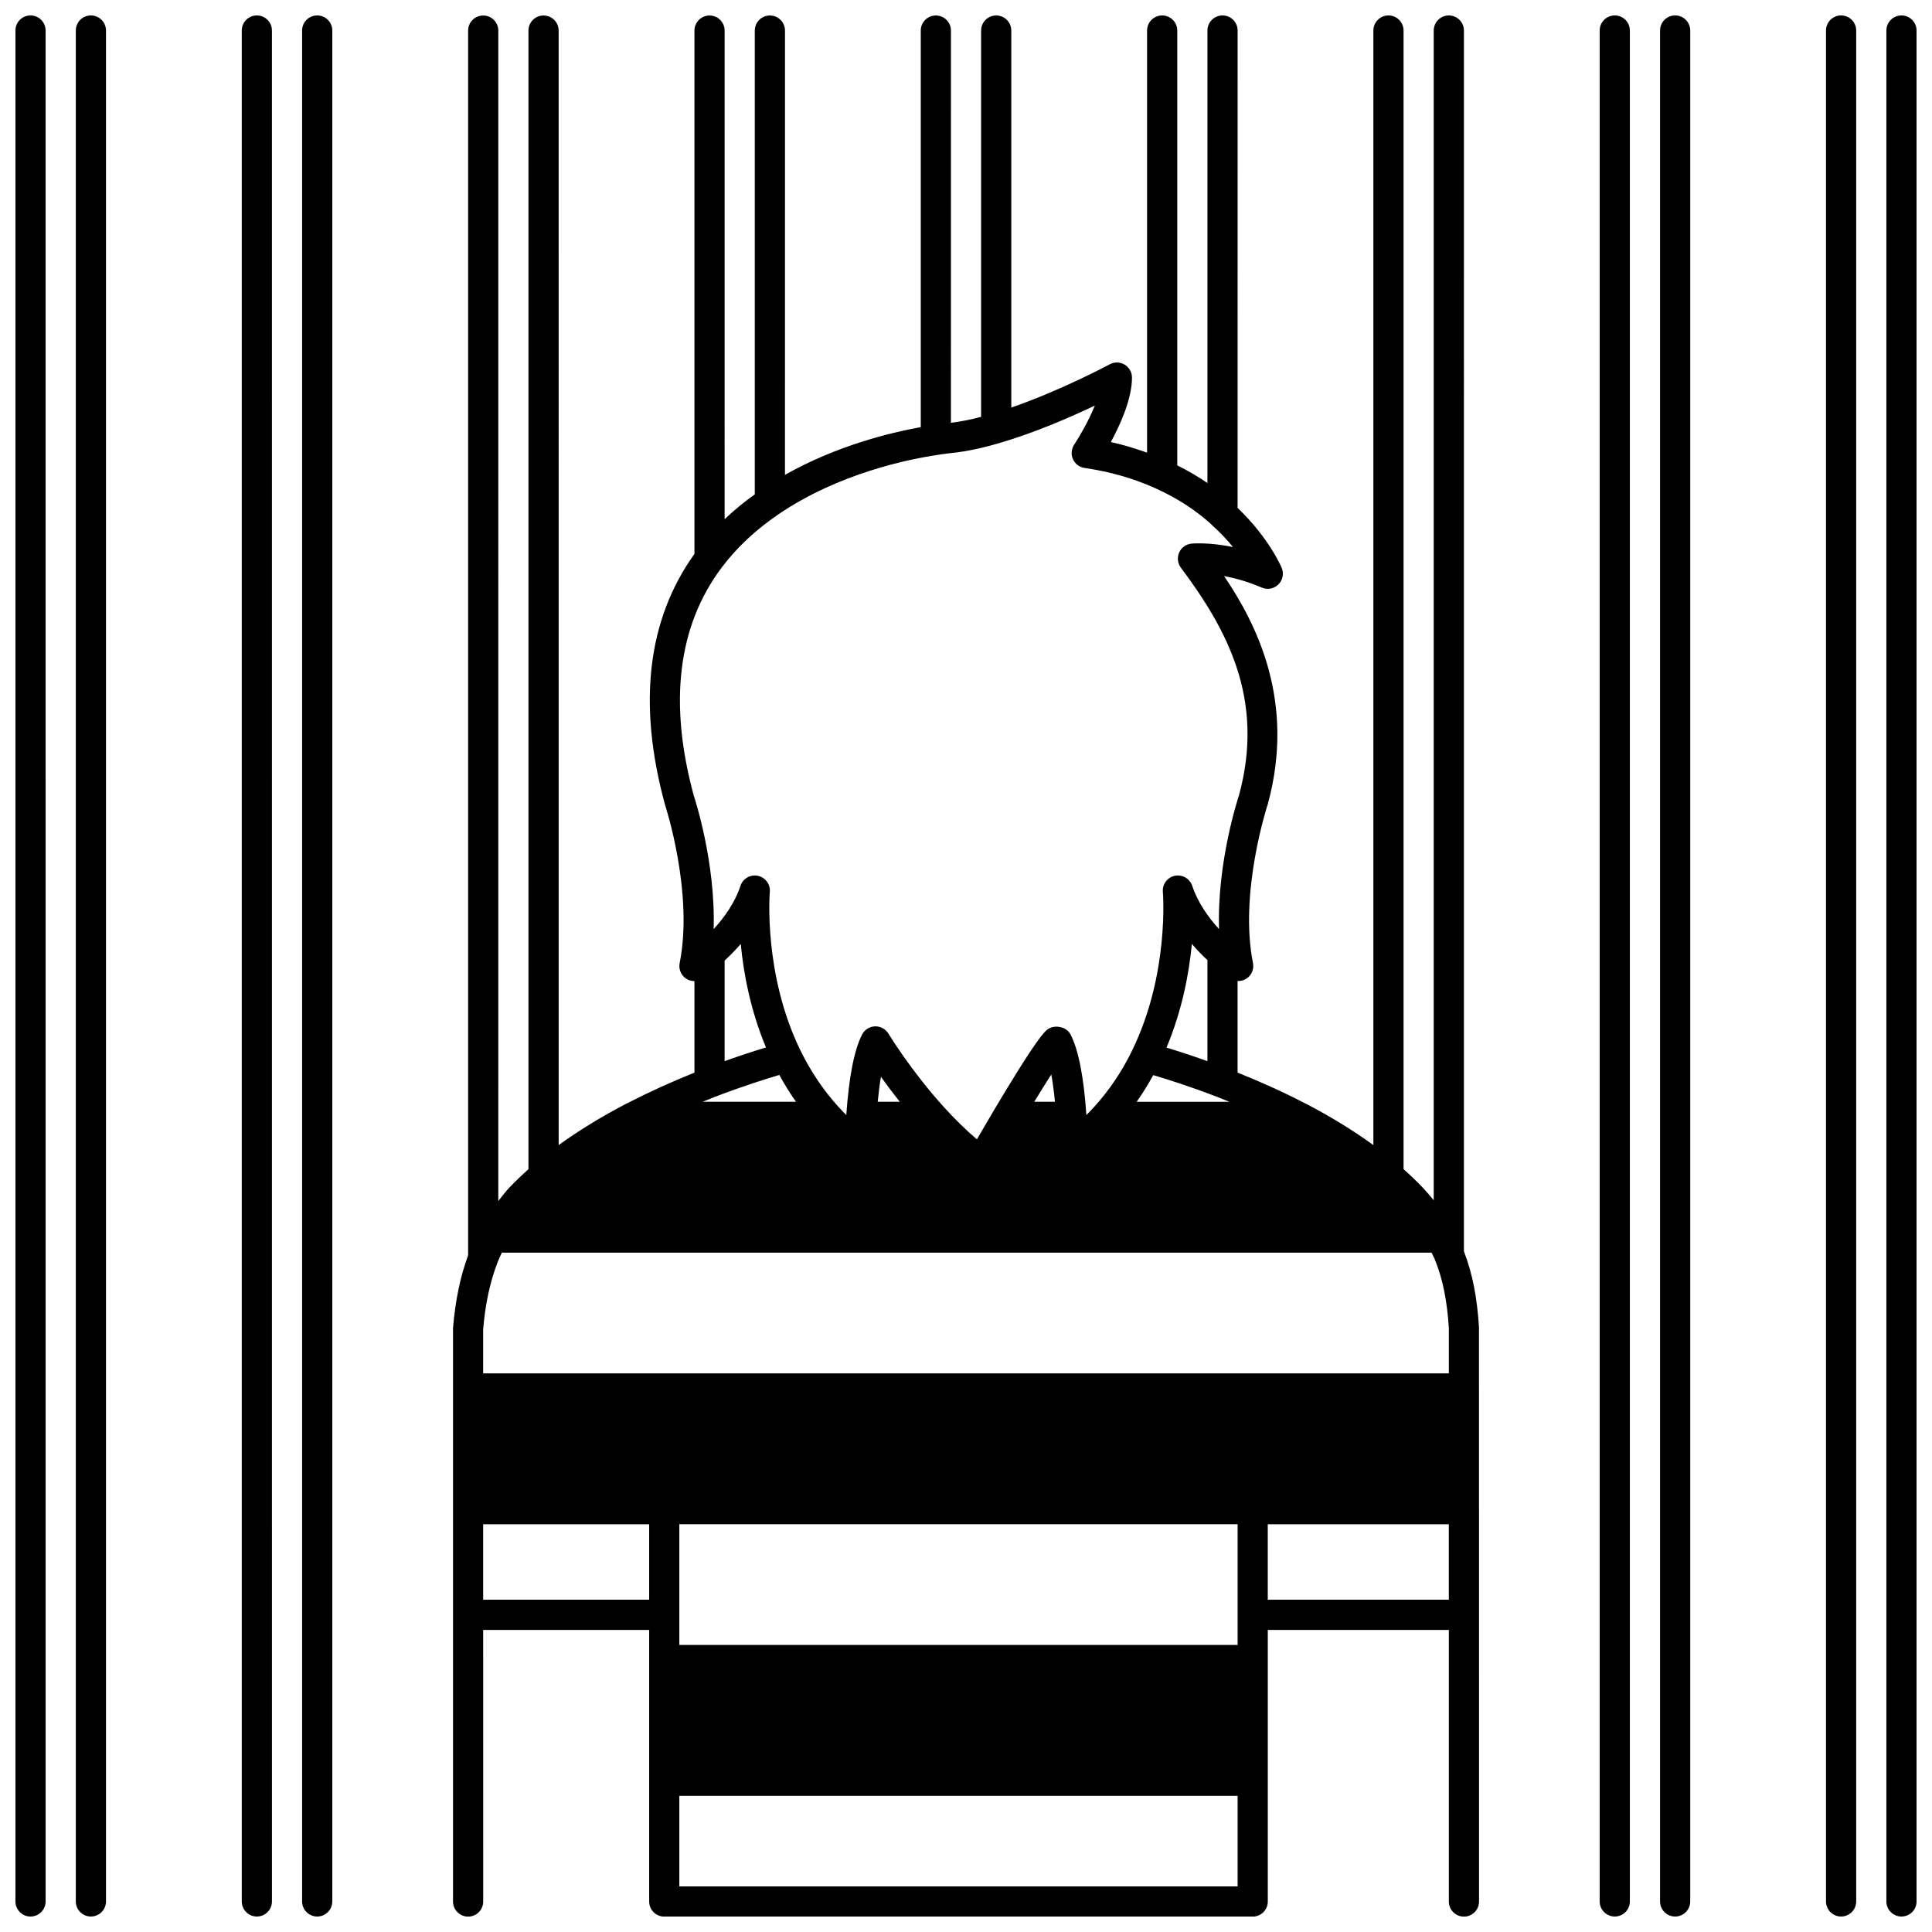 <?xml version="1.0" encoding="UTF-8"?>
<!-- Uploaded to: ICON Repo, www.iconrepo.com, Generator: ICON Repo Mixer Tools -->
<svg width="800px" height="800px" version="1.1" viewBox="144 144 512 512" xmlns="http://www.w3.org/2000/svg">
 <defs>
  <clipPath id="i">
   <path d="m264 148.09h272v503.81h-272z"/>
  </clipPath>
  <clipPath id="h">
   <path d="m148.09 148.09h8.906v503.81h-8.906z"/>
  </clipPath>
  <clipPath id="g">
   <path d="m164 148.09h9v503.81h-9z"/>
  </clipPath>
  <clipPath id="f">
   <path d="m208 148.09h9v503.81h-9z"/>
  </clipPath>
  <clipPath id="e">
   <path d="m224 148.09h9v503.81h-9z"/>
  </clipPath>
  <clipPath id="d">
   <path d="m583 148.09h9v503.81h-9z"/>
  </clipPath>
  <clipPath id="c">
   <path d="m567 148.09h9v503.81h-9z"/>
  </clipPath>
  <clipPath id="b">
   <path d="m643 148.09h8.902v503.81h-8.902z"/>
  </clipPath>
  <clipPath id="a">
   <path d="m627 148.09h9v503.81h-9z"/>
  </clipPath>
 </defs>
 <g>
  <g clip-path="url(#i)">
   <path d="m535.95 511.96c0-0.012-0.008-0.023-0.008-0.035v-16.207c-0.496-8.035-1.789-14.441-3.992-20.102l0.004-323.52c0-2.207-1.789-4-4-4-2.211 0-4 1.793-4 4v309.99c-0.898-1.105-1.848-2.211-2.887-3.328-1.551-1.648-3.285-3.289-5.109-4.918v-301.75c0-2.207-1.789-4-4-4s-4 1.793-4 4v295.37c-5.352-3.875-11.344-7.574-17.988-11.023-0.027-0.016-0.059-0.012-0.094-0.023-5.492-2.871-11.52-5.602-17.906-8.164v-24.273c0.832 0.031 1.672-0.172 2.394-0.656 1.34-0.898 2.004-2.516 1.688-4.098-3.738-18.68 3.793-41.703 3.934-42.148 7.43-27.238-3.023-47.781-11.594-60.41 2.828 0.523 6.254 1.449 10 3.055 1.492 0.648 3.219 0.316 4.379-0.82 1.156-1.137 1.516-2.856 0.906-4.359-0.137-0.336-3.332-7.93-11.703-15.949l0.008-126.5c0-2.207-1.789-4-4-4-2.211 0-4 1.793-4 4v119.92c-2.516-1.73-5.188-3.289-7.996-4.688v-115.23c0-2.207-1.789-4-4-4-2.211 0-4 1.793-4 4v111.87c-3.098-1.109-6.277-2.094-9.602-2.816 2.508-4.613 5.602-11.441 5.602-17.086 0-1.41-0.742-2.715-1.953-3.434-1.207-0.719-2.707-0.75-3.949-0.082-0.141 0.074-12.719 6.844-26.082 11.465v-99.914c0-2.207-1.789-4-4-4-2.211 0-4 1.793-4 4v102.37c-2.941 0.773-5.633 1.297-7.996 1.566l0.004-103.93c0-2.207-1.789-4-4-4-2.211 0-4 1.793-4 4v105.09c-8.137 1.469-22.355 4.938-35.988 12.652l0.004-117.74c0-2.207-1.789-4-4-4-2.211 0-4 1.793-4 4v122.9c-2.867 2.066-5.555 4.254-7.996 6.594l0.004-129.49c0-2.207-1.789-4-4-4-2.211 0-4 1.793-4 4v138.69c-12.457 17.395-15.113 39.676-7.793 66.496 0.078 0.23 7.609 23.25 3.875 41.938-0.316 1.586 0.352 3.207 1.695 4.106 0.664 0.445 1.445 0.672 2.223 0.672v24.25c-6.043 2.426-12.082 5.168-17.641 8.023-0.125 0.051-0.25 0.109-0.367 0.168-6.852 3.59-12.758 7.234-17.977 11.008l-0.004-295.35c0-2.207-1.789-4-4-4-2.211 0-4 1.793-4 4v301.75c-1.824 1.625-3.562 3.269-5.113 4.922-1.043 1.117-1.953 2.324-2.883 3.512l0.004-310.18c0-2.207-1.789-4-4-4s-4 1.793-4 4v324.55c-2.062 5.641-3.387 11.867-4 19.32v151.94c0 2.207 1.789 4 4 4s4-1.793 4-4l-0.008-71.973h43.992v71.973c0 2.207 1.789 4 4 4h155.94c2.211 0 4-1.793 4-4v-71.973h47.98v71.973c0 2.207 1.789 4 4 4s4-1.793 4-4l-0.004-75.953c0-0.008 0.004-0.012 0.004-0.02 0-0.008-0.004-0.012-0.004-0.02v-27.945c-0.008-0.008-0.004-0.016-0.004-0.023 0-0.008-0.004-0.016-0.004-0.027v-31.93c-0.004-0.008 0.004-0.02 0.004-0.031zm-199.92-113.39c1.391-1.297 2.84-2.734 4.277-4.426 0.723 7.629 2.512 17.449 6.684 27.438-2.727 0.824-6.512 2.039-10.965 3.629zm127.95 26.645c-4.312-1.539-8.027-2.731-10.844-3.582 4.195-10.016 5.992-19.855 6.723-27.492 1.391 1.645 2.781 3.039 4.121 4.301zm-14.371 3.703c3.777 1.113 9.797 3.019 16.93 5.758 1.105 0.43 2.176 0.871 3.254 1.309h-24.562c1.586-2.25 3.047-4.609 4.379-7.066zm-31.523 7.066c1.844-3.016 3.356-5.43 4.519-7.234 0.352 1.934 0.684 4.34 0.965 7.234zm-41.484 0c0.25-2.594 0.543-4.809 0.855-6.625 1.402 1.969 3.094 4.231 5.008 6.625zm-43.137-1.305c7.484-2.871 13.555-4.773 17.066-5.805 1.352 2.481 2.824 4.856 4.414 7.109h-24.723c1.082-0.438 2.164-0.887 3.242-1.305zm-61.426 61.617c0.566-6.699 1.793-12.453 3.766-17.621 0.32-0.867 0.773-1.801 1.184-2.707h246.38c0.297 0.613 0.629 1.203 0.887 1.836 0.004 0.012 0.008 0.023 0.012 0.035v0.004c2.062 5.031 3.234 10.863 3.688 18.117v11.996h-255.92zm199.94 83.633h-147.95v-31.988h147.95zm-144.09-224.96c-6.738-24.688-4.269-45.051 7.336-60.527 3.949-5.269 9.012-10.023 15.051-14.129 16.094-10.992 34.949-14.699 42.359-15.785 2.258-0.359 3.613-0.477 3.789-0.496 3.762-0.398 8.039-1.312 12.699-2.699 9.293-2.727 18.684-6.836 25.023-9.855-1.73 4.254-4.227 8.473-5.481 10.363-0.758 1.145-0.883 2.594-0.324 3.848 0.562 1.25 1.723 2.133 3.082 2.328 6.75 0.977 13.07 2.789 18.812 5.402 0.113 0.055 0.215 0.113 0.332 0.156 5.406 2.453 10.238 5.582 14.371 9.316 0.062 0.074 0.141 0.145 0.207 0.211 0.004 0.004 0.008 0.008 0.012 0.012 0.047 0.047 0.094 0.102 0.148 0.148 2.172 1.957 3.973 3.906 5.445 5.707-6.438-1.316-10.734-0.922-11-0.902-1.434 0.141-2.688 1.043-3.266 2.363-0.578 1.32-0.406 2.852 0.457 4.008 12.117 16.219 22.367 34.777 15.406 60.316-0.285 0.852-5.852 17.805-5.289 35.465-2.809-3.066-5.609-6.977-7.117-11.48-0.645-1.914-2.617-3.039-4.606-2.644-1.984 0.414-3.344 2.25-3.168 4.266 0.02 0.215 1.781 21.766-8.168 42.082-2.672 5.5-6.039 10.5-10.008 14.863-0.676 0.746-1.371 1.48-2.09 2.195-0.707-10.18-2.07-17.148-4.168-21.309-1.156-2.293-4.742-2.844-6.559-1.027-1.41 1.41-4.227 5.043-13.605 20.781-1.793 3.027-3.438 5.848-4.688 7.996-2.945-2.519-5.906-5.414-8.824-8.641-8.719-9.645-14.555-19.273-14.605-19.371-0.742-1.199-2.047-1.934-3.445-1.934-0.051 0-0.098 0-0.148 0.004-1.457 0.055-2.762 0.895-3.418 2.195-2.09 4.152-3.453 11.102-4.168 21.309-0.723-0.719-1.422-1.457-2.102-2.207-3.945-4.332-7.324-9.344-10.039-14.898-9.91-20.27-8.145-41.816-8.125-42.031 0.18-2.023-1.188-3.859-3.176-4.269-2-0.402-3.969 0.734-4.602 2.664-1.48 4.477-4.281 8.379-7.113 11.461 0.551-17.66-5.004-34.582-5.231-35.254zm-55.848 212.97v-19.992h43.992v19.992zm51.988 75.973v-23.992h147.95v23.992zm155.94-75.973v-19.992h47.98v19.992z"/>
  </g>
  <g clip-path="url(#h)">
   <path d="m152.09 148.09c-2.211 0-4 1.793-4 4v495.81c0 2.207 1.789 4 4 4s4-1.793 4-4l-0.004-495.81c0-2.207-1.785-4-3.996-4z"/>
  </g>
  <g clip-path="url(#g)">
   <path d="m168.09 148.09c-2.211 0-4 1.793-4 4v495.81c0 2.207 1.789 4 4 4 2.211 0 4-1.793 4-4v-495.81c0-2.207-1.789-4-4-4z"/>
  </g>
  <g clip-path="url(#f)">
   <path d="m212.07 148.09c-2.211 0-4 1.793-4 4v495.81c0 2.207 1.789 4 4 4 2.211 0 4-1.793 4-4l-0.004-495.81c0-2.207-1.785-4-3.996-4z"/>
  </g>
  <g clip-path="url(#e)">
   <path d="m228.06 148.09c-2.211 0-4 1.793-4 4v495.81c0 2.207 1.789 4 4 4s4-1.793 4-4v-495.81c0-2.207-1.789-4-4-4z"/>
  </g>
  <g clip-path="url(#d)">
   <path d="m587.93 148.09c-2.211 0-4 1.793-4 4v495.81c0 2.207 1.789 4 4 4 2.211 0 4-1.793 4-4v-495.81c0-2.207-1.789-4-4-4z"/>
  </g>
  <g clip-path="url(#c)">
   <path d="m571.93 148.09c-2.211 0-4 1.793-4 4v495.81c0 2.207 1.789 4 4 4 2.211 0 4-1.793 4-4v-495.81c0-2.207-1.789-4-4-4z"/>
  </g>
  <g clip-path="url(#b)">
   <path d="m647.91 148.09c-2.211 0-4 1.793-4 4v495.81c0 2.207 1.789 4 4 4s4-1.793 4-4l-0.004-495.81c0-2.207-1.785-4-3.996-4z"/>
  </g>
  <g clip-path="url(#a)">
   <path d="m631.91 148.09c-2.211 0-4 1.793-4 4v495.81c0 2.207 1.789 4 4 4 2.211 0 4-1.793 4-4v-495.81c0-2.207-1.789-4-4-4z"/>
  </g>
 </g>
</svg>